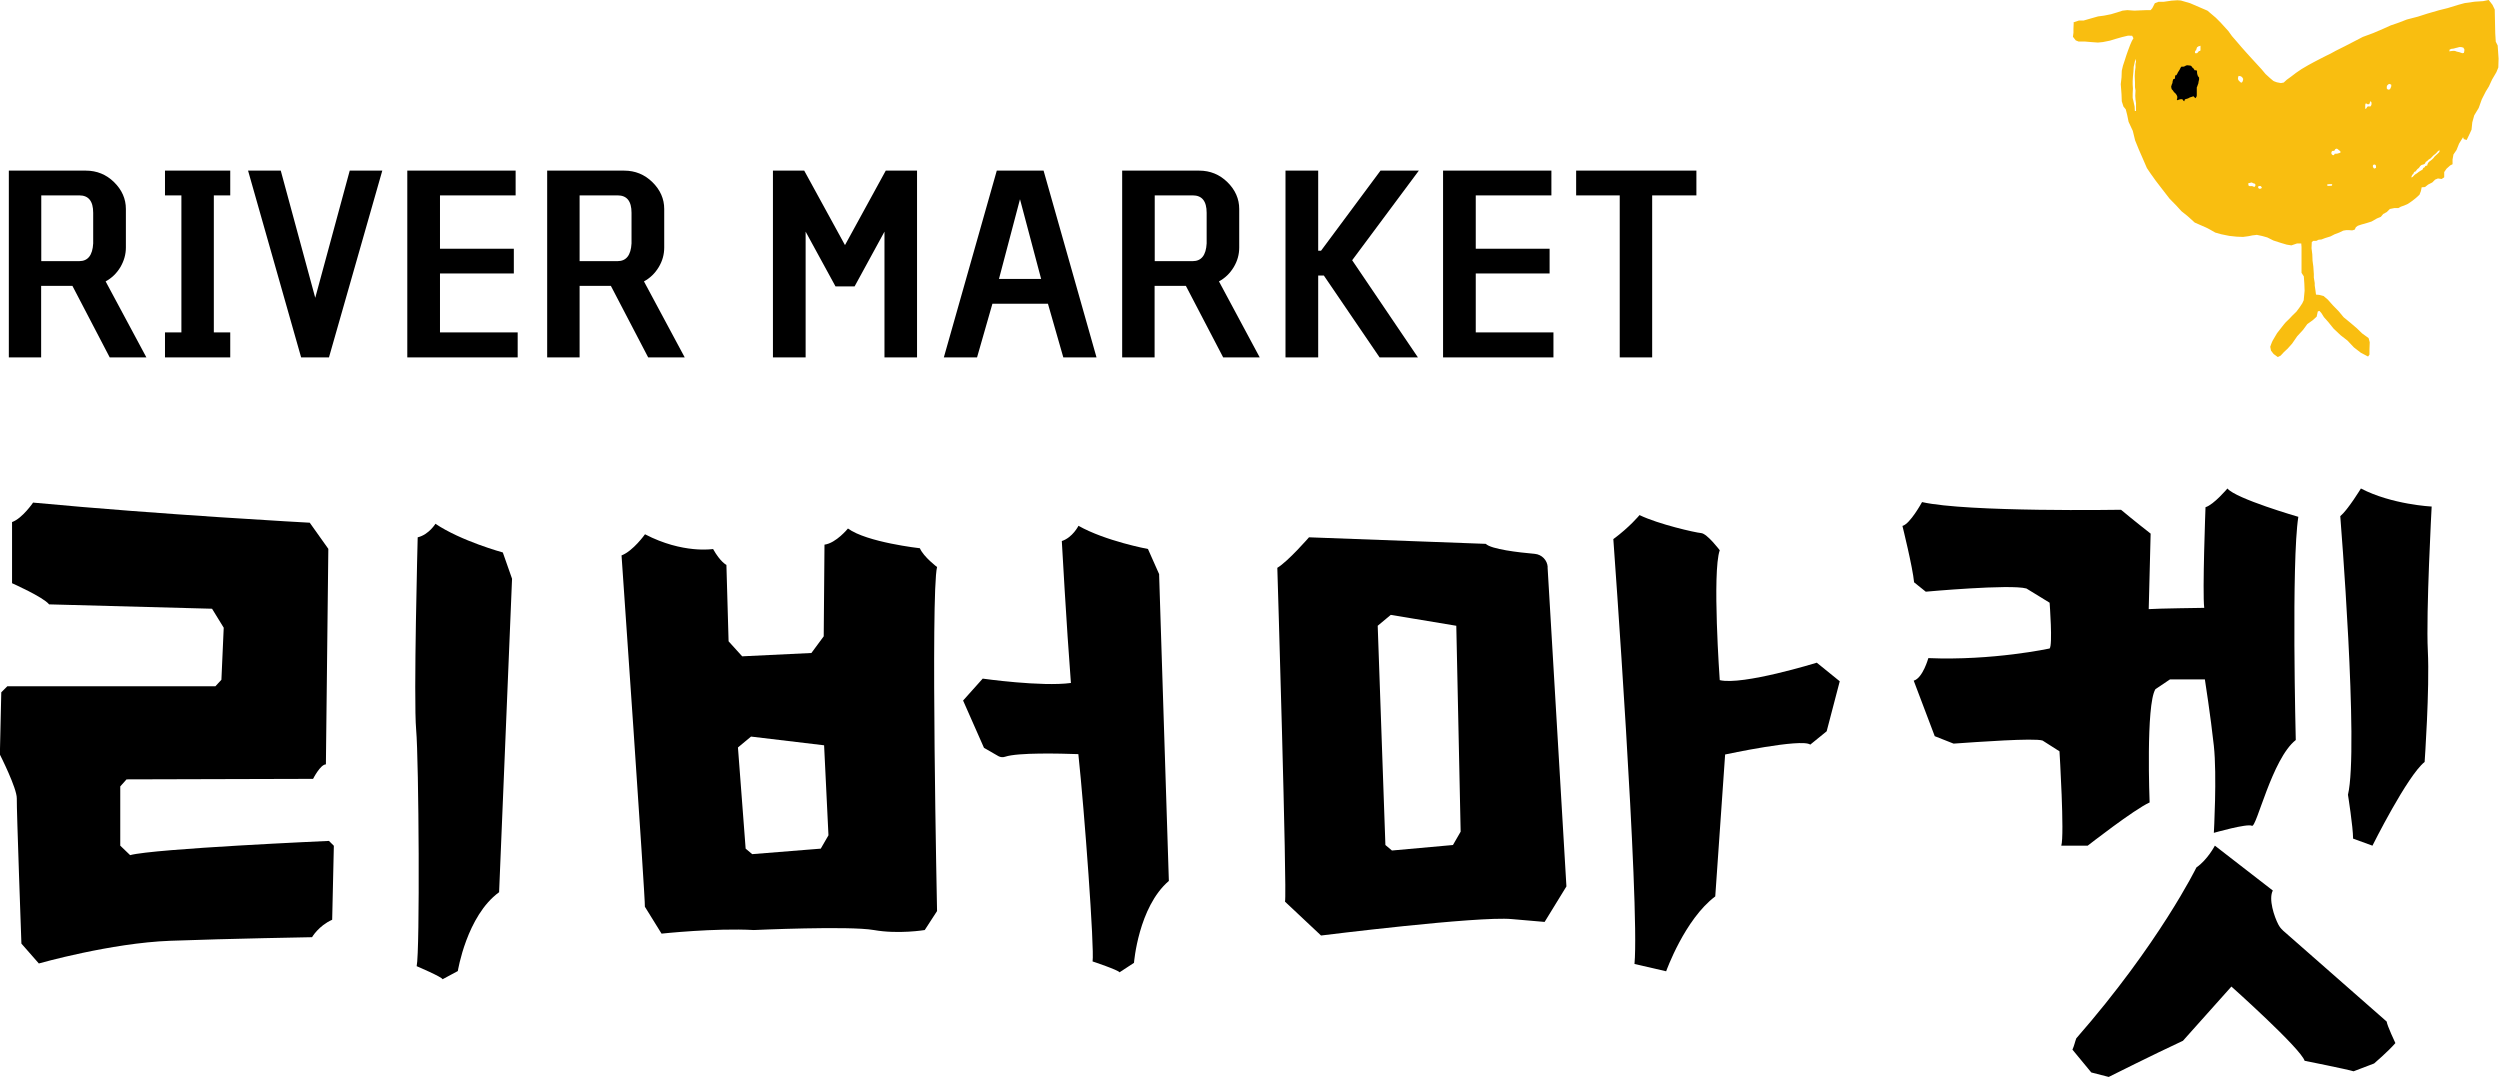 <svg width="195" height="84" viewBox="0 0 195 84" fill="none" xmlns="http://www.w3.org/2000/svg">
<g clip-path="url(#clip0_498_91)">
<path d="M170.52 8.81C171.647 8.81 172.56 7.897 172.56 6.77C172.56 5.644 171.647 4.73 170.52 4.73C169.394 4.73 168.48 5.644 168.48 6.77C168.48 7.897 169.394 8.81 170.52 8.81Z" fill="black"/>
<path fill-rule="evenodd" clip-rule="evenodd" d="M170.589 5.09L170.489 5.12L170.429 5.16L170.319 5.2H170.149L170.089 5.28L170.009 5.44L169.939 5.55L169.869 5.66L169.829 5.75L169.779 5.83L169.739 5.88H169.659V6L169.639 6.1L169.619 6.16H169.529L169.509 6.21L169.469 6.32L169.449 6.48L169.399 6.59L169.349 6.76L169.389 6.95L169.489 7.06L169.569 7.18L169.679 7.28L169.779 7.41L169.829 7.54V7.66L169.789 7.76L169.849 7.82L169.949 7.77L170.089 7.74H170.209L170.259 7.78L170.319 7.87L170.369 7.9C170.399 7.84 170.409 7.78 170.409 7.78L170.469 7.73L170.599 7.7L170.699 7.66L170.809 7.6L170.899 7.57L171.009 7.54L171.069 7.5L171.129 7.55L171.179 7.6L171.249 7.66L171.329 7.54L171.349 7.44V7.29V7.17V6.82L171.389 6.73L171.429 6.61L171.469 6.51L171.489 6.37L171.529 6.2V6.05L171.439 5.94L171.389 5.79L171.369 5.68V5.58L171.349 5.5L171.269 5.48H171.179L171.119 5.37L171.059 5.31L170.999 5.26L170.939 5.17L170.879 5.12H170.819L170.749 5.1H170.689L170.609 5.09H170.589ZM166.569 4.59L166.499 4.89L166.429 5.21L166.409 5.56L166.369 5.97L166.349 6.32V6.6L166.369 6.92L166.349 7.29V7.64L166.409 7.9L166.499 8.31L166.519 8.66H166.609V8.05L166.569 7.77L166.549 7.47L166.569 7.06L166.529 6.8V6.45L166.509 5.93L166.529 5.56L166.569 5.26V5L166.609 4.81L166.569 4.59ZM174.629 5.92L174.579 5.98L174.559 6.16L174.609 6.27L174.679 6.34L174.789 6.44H174.869L174.939 6.32L174.969 6.16L174.909 6.05L174.809 5.96L174.739 5.94L174.619 5.92H174.629ZM176.239 14.5L176.139 14.54V14.66L176.219 14.72H176.319L176.429 14.66L176.389 14.57L176.329 14.51H176.239V14.5ZM175.709 14.27L175.649 14.24H175.579L175.479 14.27L175.369 14.29V14.37L175.389 14.48L175.479 14.52H175.569L175.659 14.51L175.749 14.55L175.849 14.58L175.919 14.5V14.38L175.859 14.32L175.769 14.3L175.709 14.27ZM182.249 11.59L182.159 11.63L182.099 11.72L182.069 11.77H182.009H181.949L181.899 11.79L181.859 11.85L181.839 11.95L181.889 12.05L181.959 12.1H182.049L182.109 11.99H182.229L182.329 11.98L182.419 11.95L182.519 11.92L182.579 11.86L182.519 11.78L182.459 11.73L182.409 11.69L182.349 11.64L182.289 11.6H182.229L182.249 11.59ZM181.849 14.36H181.789H181.729H181.659L181.589 14.38H181.539L181.509 14.44L181.569 14.5H181.679L181.749 14.49H181.859L181.909 14.44V14.38L181.849 14.36ZM185.109 12.85L185.079 12.95L185.099 13.04L185.149 13.12L185.219 13.15L185.329 13.09V12.98L185.309 12.88L185.229 12.83L185.109 12.86V12.85ZM190.319 11.7L190.169 11.78L190.009 11.96L189.789 12.14L189.589 12.35L189.429 12.45L189.329 12.55L189.209 12.63L189.149 12.75L189.079 12.81L188.979 12.84L188.879 12.87L188.779 12.95L188.719 13.04L188.649 13.12L188.579 13.17L188.529 13.22L188.419 13.37L188.329 13.4L188.279 13.46L188.239 13.56L188.179 13.61L188.119 13.71L188.079 13.84L188.179 13.81L188.349 13.63L188.519 13.52L188.659 13.41L188.849 13.29L188.949 13.24L189.019 13.1L189.119 13.05L189.179 12.95L189.259 12.92H189.319L189.339 12.83L189.399 12.7L189.469 12.62L189.589 12.53L189.709 12.43L189.819 12.32L189.899 12.21L190.029 12.09L190.149 11.98L190.209 11.92L190.279 11.84V11.69L190.319 11.7ZM184.909 7.89L184.859 7.94L184.839 8.06L184.789 8.11L184.729 8.14L184.639 8.12L184.559 8.06L184.509 8.09L184.489 8.18V8.3V8.38V8.5L184.569 8.46L184.639 8.34L184.699 8.3H184.789L184.879 8.31L184.939 8.25L184.979 8.14V8.01L184.939 7.93L184.879 7.9L184.909 7.89ZM186.419 6.54L186.299 6.57L186.189 6.68L186.169 6.78V6.9L186.259 6.99H186.329L186.419 6.96L186.479 6.84L186.519 6.73V6.61L186.409 6.55L186.419 6.54ZM192.119 3.71L191.969 3.67H191.829L191.689 3.71L191.559 3.74L191.419 3.78L191.329 3.8H191.249L191.189 3.82L191.069 3.87L191.049 4.01L191.139 3.99L191.309 3.97H191.459C191.519 3.97 191.609 4.02 191.609 4.02L191.739 4.05L191.829 4.07L191.939 4.11L192.069 4.15L192.179 4.13L192.219 3.98V3.84L192.119 3.69V3.71ZM171.659 3.57L171.489 3.61L171.369 3.69L171.329 3.8L171.299 3.91L171.239 3.96L171.209 4.02V4.13L171.279 4.16L171.389 4.14L171.449 4.06L171.529 3.98H171.609L171.639 3.9V3.76V3.67V3.55L171.659 3.57ZM161.719 1.75L162.159 1.6H162.529L163.119 1.43L163.649 1.28L164.109 1.22L164.659 1.11L165.159 0.96L165.559 0.83L165.929 0.79L166.479 0.83L166.919 0.81L167.419 0.79H167.749L167.879 0.64C167.949 0.51 168.009 0.38 168.079 0.25C168.179 0.21 168.279 0.18 168.369 0.14H168.769C168.979 0.11 169.189 0.08 169.389 0.05C169.549 0.04 169.679 0.03 169.839 0.02C169.919 0.02 170.029 0.04 170.109 0.04C170.349 0.12 170.589 0.17 170.829 0.25C171.119 0.37 171.409 0.5 171.689 0.62C171.859 0.68 172.009 0.77 172.179 0.83C172.389 1.02 172.619 1.19 172.829 1.38C172.949 1.5 173.069 1.63 173.199 1.75C173.399 1.97 173.599 2.2 173.809 2.42C173.899 2.55 173.989 2.68 174.089 2.81C174.219 2.96 174.349 3.11 174.479 3.26L174.829 3.67L175.229 4.12L175.519 4.44L175.959 4.92L176.399 5.4L176.709 5.77L177.059 6.09L177.319 6.31C177.319 6.31 177.499 6.4 177.599 6.42C177.689 6.44 177.909 6.48 177.909 6.48L178.129 6.44L178.369 6.22L178.699 5.98L178.989 5.76L179.079 5.69L179.519 5.39L180.029 5.09L180.469 4.85L180.929 4.61L181.439 4.35L181.789 4.18L182.189 3.96L182.889 3.61L183.509 3.29L184.299 2.88L185.109 2.58L185.859 2.26L186.479 1.98L187.119 1.76L187.739 1.52L188.589 1.3L189.339 1.06L190.239 0.8L190.919 0.63L191.769 0.37L192.249 0.24L193.039 0.13L193.679 0.09L194.119 0L194.409 0.37L194.589 0.74L194.629 2.6L194.669 3.25L194.819 3.55L194.889 4.57L194.869 5.26L194.719 5.63L194.389 6.19L194.129 6.75L193.889 7.14L193.579 7.75L193.339 8.42L192.989 9L192.839 9.54L192.779 10.12L192.579 10.55L192.399 10.92L192.179 10.85L192.119 10.7L191.809 11.2L191.609 11.7L191.369 12.05L191.299 12.44V12.81L191.119 12.9L190.829 13.16L190.649 13.42V13.83L190.449 13.96L190.159 13.92L189.939 14.01L189.719 14.23L189.389 14.4L189.149 14.59L188.889 14.61L188.829 14.91L188.719 15.19L188.409 15.47L188.099 15.71L187.819 15.9L187.529 16.03L187.269 16.12L187.069 16.23H186.759L186.409 16.3L186.169 16.54L185.889 16.69L185.709 16.91L185.399 17.04L184.979 17.28L184.629 17.39L184.169 17.52L183.909 17.61L183.759 17.72L183.669 17.91L183.469 17.97L183.209 17.95H183.009L182.769 17.99L182.459 18.14L182.109 18.27L181.779 18.44L181.359 18.57L181.069 18.68L180.849 18.7L180.669 18.79H180.429L180.319 18.88L180.299 19.36L180.359 19.84L180.379 20.34L180.439 20.79L180.479 21.37V21.65L180.549 22.08V22.27L180.609 22.68L180.649 22.98L180.889 23L181.239 23.09L181.569 23.37L181.969 23.82L182.409 24.27L182.809 24.75L183.359 25.2L183.839 25.61L184.239 26L184.749 26.37L184.839 26.69L184.819 27.27V27.66L184.709 27.81L184.139 27.51L183.609 27.1L183.099 26.56L182.569 26.15L182.019 25.63L181.599 25.11L181.269 24.74L181.069 24.42L180.919 24.25L180.789 24.29L180.699 24.7L180.389 24.98L179.969 25.28L179.639 25.73L179.179 26.23L178.779 26.81L178.429 27.2L178.149 27.46L177.889 27.74L177.669 27.85L177.339 27.61L177.139 27.35L177.079 27.05C177.079 27.05 177.209 26.66 177.279 26.55C177.349 26.44 177.609 25.99 177.609 25.99L177.999 25.49C177.999 25.49 178.279 25.12 178.389 25.04C178.499 24.95 178.789 24.63 178.789 24.63L179.119 24.31L179.379 23.96L179.579 23.66L179.689 23.42L179.759 22.68L179.739 22.14L179.699 21.56L179.519 21.28V19.27L179.499 18.99H179.169L178.729 19.14L178.359 19.08L177.919 18.95L177.329 18.76L176.849 18.52L176.459 18.41L176.039 18.32L175.689 18.36L175.399 18.42L174.959 18.48L174.459 18.46L173.889 18.4L173.249 18.27L172.789 18.14L172.369 17.9L172.079 17.75L171.689 17.58L171.189 17.36L170.659 16.88L170.149 16.47L169.759 16.04L169.229 15.5L168.679 14.79L168.149 14.1L167.749 13.54L167.459 13.11L167.169 12.44L166.819 11.64L166.539 10.95L166.359 10.21L166.029 9.5L165.919 8.96L165.809 8.53L165.629 8.31L165.499 7.9L165.479 7.36L165.419 6.56L165.479 6.04L165.499 5.52L165.589 5.13L165.719 4.74L165.849 4.33L165.979 3.96L166.149 3.51C166.189 3.41 166.239 3.31 166.279 3.21C166.329 3.13 166.359 3.06 166.409 2.98C166.379 2.92 166.339 2.85 166.309 2.79C166.189 2.79 166.099 2.78 165.989 2.78L165.529 2.89L164.999 3.04L164.579 3.17L164.029 3.28L163.639 3.32L163.089 3.28L162.629 3.24H162.129L161.909 3.15L161.689 2.87L161.729 2.55V2.25L161.749 1.77L161.719 1.75Z" fill="#F9BE10"/>
<path d="M132.319 15.239H128.869V27.879H126.339V15.239H122.939V13.309H132.319V15.239ZM121.169 27.879H112.559V13.309H121.009V15.239H115.109V19.399H120.869V21.329H115.109V25.929H121.169V27.879ZM110.669 13.309L105.469 20.299L110.599 27.879H107.609L103.259 21.489H102.819V27.879H100.269V13.309H102.819V19.559H103.039L107.679 13.309H110.689H110.669ZM94.119 18.989V16.599C94.119 15.689 93.759 15.239 93.029 15.239H90.069V20.369H93.029C93.709 20.369 94.069 19.909 94.119 18.989ZM98.259 27.879H95.409L92.499 22.299H90.059V27.879H87.529V13.309H93.539C94.389 13.309 95.129 13.609 95.739 14.209C96.349 14.809 96.659 15.509 96.659 16.299V19.309C96.659 19.849 96.519 20.359 96.229 20.839C95.939 21.319 95.559 21.689 95.079 21.949L98.259 27.879ZM81.209 21.759L79.559 15.539L77.919 21.759H81.209ZM85.519 27.879H82.939L81.739 23.689H77.409L76.209 27.879H73.619L77.749 13.309H81.399L85.529 27.879H85.519ZM71.539 27.879H68.989V18.069L66.659 22.339H65.169L62.839 18.069V27.879H60.289V13.309H62.729L65.909 19.119L69.089 13.309H71.529V27.879H71.539ZM49.259 18.989V16.599C49.259 15.689 48.899 15.239 48.169 15.239H45.209V20.369H48.169C48.849 20.369 49.209 19.909 49.259 18.989ZM53.409 27.879H50.559L47.649 22.299H45.209V27.879H42.679V13.309H48.689C49.539 13.309 50.279 13.609 50.889 14.209C51.499 14.809 51.809 15.509 51.809 16.299V19.309C51.809 19.849 51.669 20.359 51.379 20.839C51.089 21.319 50.709 21.689 50.229 21.949L53.409 27.879ZM40.379 27.879H31.769V13.309H40.219V15.239H34.319V19.399H40.079V21.329H34.319V25.929H40.379V27.879ZM29.819 13.309L25.659 27.879H23.489L19.349 13.309H21.899L24.589 23.229L27.279 13.309H29.829H29.819ZM17.959 27.879H12.869V25.929H14.149V15.239H12.869V13.309H17.959V15.239H16.679V25.929H17.959V27.879ZM7.269 18.989V16.599C7.269 15.689 6.909 15.239 6.179 15.239H3.219V20.369H6.179C6.859 20.369 7.219 19.909 7.269 18.989ZM11.409 27.879H8.559L5.649 22.299H3.209V27.879H0.689V13.309H6.699C7.549 13.309 8.289 13.609 8.899 14.209C9.509 14.809 9.819 15.509 9.819 16.299V19.309C9.819 19.849 9.669 20.359 9.389 20.839C9.099 21.319 8.719 21.689 8.239 21.949L11.419 27.879H11.409Z" fill="black"/>
<path d="M2.59 39.191C2.59 39.191 1.74 40.441 0.94 40.721V45.491C0.94 45.491 3.38 46.571 3.83 47.141L16.54 47.481L17.45 48.961L17.27 53.021L16.8 53.531H0.57L0.1 54.001L-0.01 58.851C-0.01 58.851 1.33 61.491 1.31 62.281C1.29 63.071 1.67 73.601 1.67 73.601L3.03 75.151C3.03 75.151 8.65 73.551 13.28 73.381C17.92 73.211 24.34 73.101 24.34 73.101C24.34 73.101 24.85 72.211 25.91 71.741L26.04 65.971L25.66 65.591C25.66 65.591 12.02 66.191 10.15 66.701L9.38 65.961V61.341L9.87 60.791L24.42 60.751C24.42 60.751 24.99 59.621 25.42 59.621L25.61 42.811L24.16 40.771C24.16 40.771 12.64 40.151 2.56 39.201L2.59 39.191Z" fill="black"/>
<path d="M33.98 40.832C33.98 40.832 33.46 41.702 32.58 41.912C32.58 41.912 32.25 54.552 32.46 56.922C32.67 59.282 32.76 74.182 32.5 75.362C32.5 75.362 34.48 76.202 34.52 76.382L35.71 75.742C35.71 75.742 36.4 71.432 38.93 69.592L39.94 45.142L39.22 43.092C39.22 43.092 35.96 42.202 33.96 40.852L33.98 40.832Z" fill="black"/>
<path d="M120.721 44.24C120.691 43.69 120.261 43.25 119.711 43.2C118.441 43.09 116.311 42.84 115.891 42.42L102.101 41.91C102.101 41.91 100.481 43.78 99.631 44.29C99.631 44.29 100.401 69.65 100.231 70.33L103.041 72.97C103.041 72.97 115.291 71.44 117.931 71.69L120.481 71.91L122.181 69.14L120.711 44.24H120.721ZM113.341 65.91L108.571 66.34L108.061 65.91L107.461 48.81L108.481 47.96L113.591 48.81L113.931 64.87L113.331 65.91H113.341Z" fill="black"/>
<path d="M73.11 44.243C73.11 44.243 72.04 43.443 71.75 42.763C71.75 42.763 67.61 42.303 66.14 41.223C66.14 41.223 65.22 42.363 64.31 42.483L64.25 49.633L63.29 50.933L57.89 51.193L56.83 50.023L56.66 44.063C56.66 44.063 56.19 43.843 55.62 42.823C55.62 42.823 53.26 43.213 50.31 41.673C50.31 41.673 49.39 42.973 48.48 43.323C48.48 43.323 50.35 70.273 50.3 70.723L51.6 72.823C51.6 72.823 55.8 72.373 58.8 72.543C58.8 72.543 66.23 72.203 68.16 72.543C70.09 72.883 72.13 72.543 72.13 72.543L73.09 71.063C73.09 71.063 72.58 46.273 73.09 44.233L73.11 44.243ZM64.03 66.193L58.67 66.623L58.16 66.193L57.56 58.303L58.58 57.453L64.28 58.133L64.62 65.153L64.02 66.193H64.03Z" fill="black"/>
<path d="M127.88 40.18C127.88 40.18 127.12 41.11 125.84 42.05C125.84 42.05 127.91 70.51 127.49 75.19L129.96 75.76C129.96 75.76 131.41 71.7 133.79 69.92L134.56 58.85C134.56 58.85 140.52 57.57 141.2 58.08L142.48 57.04L143.5 53.14L141.71 51.69C141.71 51.69 135.92 53.48 134.14 53.05C134.14 53.05 133.54 44.63 134.14 42.92C134.14 42.92 133.16 41.62 132.69 41.58C132.22 41.54 129.36 40.89 127.89 40.18H127.88Z" fill="black"/>
<path d="M90.421 44.802L89.541 42.822C89.541 42.822 86.221 42.202 84.121 41.012C84.121 41.012 83.671 41.922 82.821 42.202C82.821 42.202 83.181 48.742 83.531 53.272C81.251 53.582 76.651 52.932 76.651 52.932L75.121 54.642L76.751 58.332L77.881 58.982C78.041 59.072 78.241 59.082 78.411 59.022C79.401 58.692 82.651 58.772 84.111 58.822C84.591 63.312 85.371 73.972 85.221 74.992C85.221 74.992 87.261 75.672 87.321 75.842L88.451 75.102C88.451 75.102 88.791 70.752 91.171 68.712L90.411 44.802H90.421Z" fill="black"/>
<path d="M168.1 53.772L169.26 52.992H171.98C171.98 52.992 172.43 55.862 172.68 58.172C172.93 60.482 172.68 64.962 172.68 64.962C172.68 64.962 175.3 64.212 175.65 64.412C176 64.612 177.21 59.182 179.07 57.722C179.07 57.722 178.72 43.792 179.27 40.312C179.27 40.312 174.39 38.902 173.74 38.102C173.74 38.102 172.68 39.362 172.03 39.562C172.03 39.562 171.78 46.202 171.93 47.412C171.93 47.412 168.16 47.462 167.6 47.512L167.75 41.622C167.75 41.622 166.39 40.562 165.44 39.762C165.44 39.762 153.44 39.962 149.92 39.162C149.92 39.162 148.99 40.872 148.39 41.022C148.39 41.022 149.19 44.242 149.3 45.422L150.21 46.152C150.21 46.152 156.8 45.552 158.06 45.902L159.87 47.012C159.87 47.012 160.12 50.332 159.87 50.582C159.87 50.582 155.44 51.542 150.41 51.332C150.41 51.332 149.98 52.892 149.27 53.092L150.91 57.422L152.38 58.002C154.25 57.872 158.66 57.552 159.32 57.762L160.64 58.602C160.64 58.602 161.04 65.162 160.78 65.962H162.84C162.84 65.962 166.48 63.122 167.67 62.592C167.67 62.592 167.37 54.972 168.12 53.762L168.1 53.772Z" fill="black"/>
<path d="M189.681 39.512C189.681 39.512 186.561 39.362 184.151 38.102C184.151 38.102 183.141 39.762 182.541 40.262C182.541 40.262 184.001 58.372 183.141 61.992C183.141 61.992 183.541 64.512 183.541 65.412L185.051 65.962C185.051 65.962 187.771 60.502 189.121 59.432C189.121 59.432 189.521 53.732 189.371 50.762C189.221 47.792 189.671 39.492 189.671 39.492L189.681 39.512Z" fill="black"/>
<path d="M178.06 72.561C177.91 72.431 177.8 72.281 177.71 72.111C177.39 71.501 176.93 70.121 177.28 69.461L172.76 65.961C172.76 65.961 172.19 67.061 171.32 67.661C171.32 67.661 168.43 73.581 161.95 80.991C161.84 81.281 161.79 81.571 161.65 81.871L163.12 83.651L164.48 84.001C164.48 84.001 168.01 82.231 170.27 81.181L174.05 76.951C174.05 76.951 179.46 81.781 179.76 82.741C179.76 82.741 183.06 83.401 183.58 83.561L185.18 82.951C185.18 82.951 186.28 82.011 186.84 81.361C186.84 81.361 186.2 80.011 186.16 79.681L178.05 72.561H178.06Z" fill="black"/>
</g>
<defs>
<clipPath id="clip0_498_91">
<rect width="194.92" height="84" fill="white"/>
</clipPath>
</defs>
</svg>
